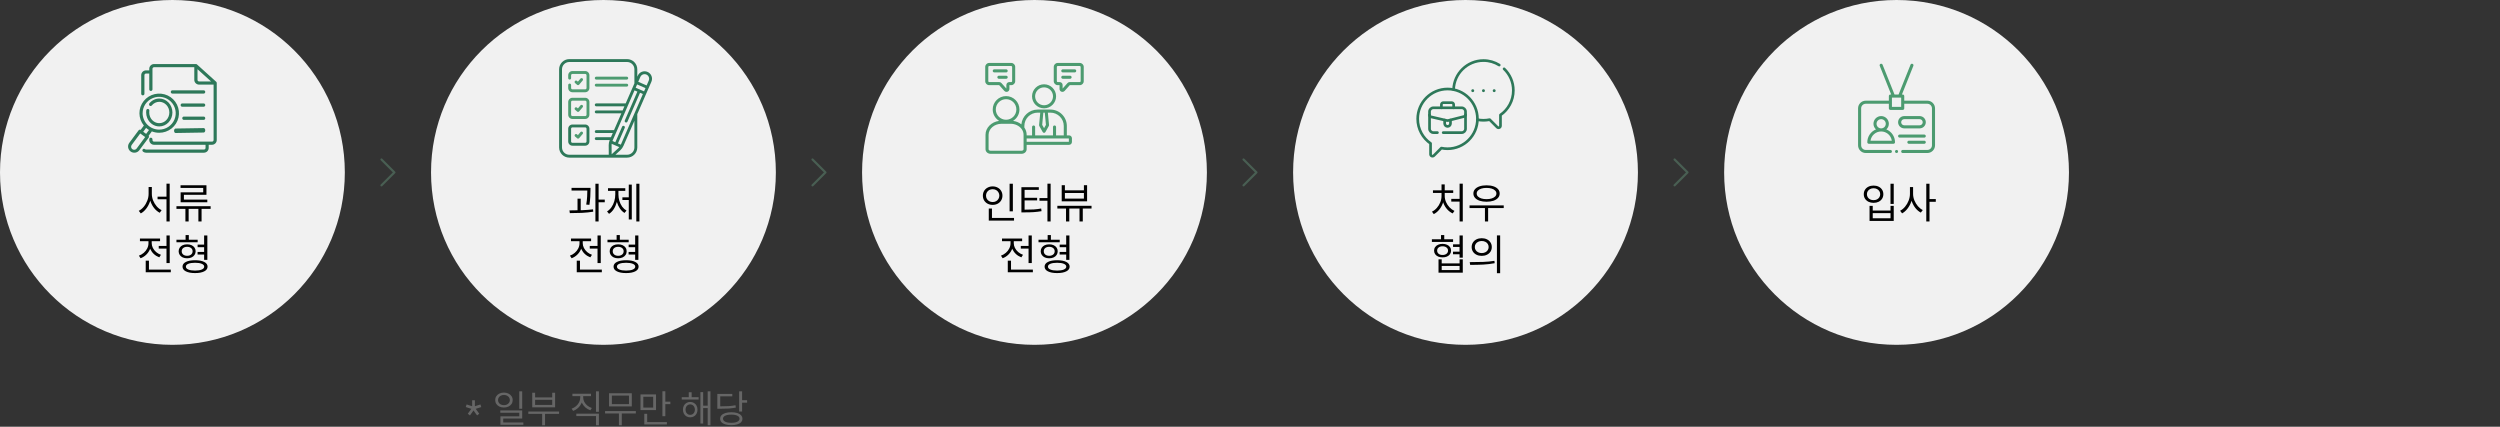 <svg width="1160" height="198" viewBox="0 0 1160 198" fill="none" xmlns="http://www.w3.org/2000/svg">
<rect x="0" y="0" width="1160" height="198" fill="#333333" stroke="none"/>
<circle cx="80" cy="80" r="80" fill="#F1F1F1"/>
<path d="M78.011 91.246V92.466H73.111V91.246H78.011ZM70.171 86.766V89.966C70.171 91.219 69.958 92.452 69.531 93.666C69.104 94.879 68.518 95.959 67.771 96.906C67.038 97.839 66.224 98.546 65.331 99.026L64.391 97.826C65.218 97.412 65.978 96.792 66.671 95.966C67.378 95.126 67.931 94.179 68.331 93.126C68.744 92.072 68.951 91.019 68.951 89.966V86.766H70.171ZM70.451 86.766V89.966C70.451 90.992 70.651 92.012 71.051 93.026C71.464 94.039 72.018 94.946 72.711 95.746C73.404 96.532 74.164 97.119 74.991 97.506L74.111 98.726C73.191 98.259 72.358 97.572 71.611 96.666C70.878 95.759 70.298 94.726 69.871 93.566C69.444 92.392 69.231 91.192 69.231 89.966V86.766H70.451ZM78.731 85.226V102.766H77.251V85.226H78.731ZM97.731 95.686V96.926H81.871V95.686H97.731ZM87.531 96.366V102.746H86.031V96.366H87.531ZM93.531 96.366V102.746H92.051V96.366H93.531ZM95.791 85.966V90.386H85.331V93.446H83.811V89.246H94.291V87.186H83.771V85.966H95.791ZM96.191 92.606V93.846H83.811V92.606H96.191ZM78.111 114.106V115.346H73.651V114.106H78.111ZM78.751 109.266V122.066H77.251V109.266H78.751ZM79.251 125.106V126.346H67.611V125.106H79.251ZM69.111 120.946V125.706H67.611V120.946H69.111ZM70.111 111.406V112.866C70.111 113.906 69.904 114.892 69.491 115.826C69.078 116.746 68.504 117.552 67.771 118.246C67.038 118.939 66.191 119.466 65.231 119.826L64.451 118.626C65.304 118.319 66.064 117.872 66.731 117.286C67.411 116.699 67.938 116.026 68.311 115.266C68.698 114.492 68.891 113.692 68.891 112.866V111.406H70.111ZM70.391 111.406V112.846C70.391 113.592 70.571 114.326 70.931 115.046C71.304 115.766 71.811 116.406 72.451 116.966C73.104 117.512 73.844 117.932 74.671 118.226L73.911 119.406C72.978 119.059 72.151 118.559 71.431 117.906C70.711 117.239 70.151 116.472 69.751 115.606C69.364 114.739 69.171 113.819 69.171 112.846V111.406H70.391ZM74.271 110.686V111.926H64.931V110.686H74.271ZM95.291 113.486V114.706H91.691V113.486H95.291ZM95.271 116.886V118.106H91.671V116.886H95.271ZM91.711 111.226V112.426H81.871V111.226H91.711ZM86.831 113.366C87.605 113.366 88.285 113.499 88.871 113.766C89.471 114.032 89.938 114.412 90.271 114.906C90.605 115.386 90.771 115.946 90.771 116.586C90.771 117.226 90.605 117.792 90.271 118.286C89.938 118.779 89.471 119.166 88.871 119.446C88.285 119.712 87.605 119.846 86.831 119.846C86.058 119.846 85.371 119.712 84.771 119.446C84.185 119.166 83.725 118.779 83.391 118.286C83.058 117.792 82.891 117.226 82.891 116.586C82.891 115.946 83.058 115.386 83.391 114.906C83.725 114.412 84.185 114.032 84.771 113.766C85.371 113.499 86.058 113.366 86.831 113.366ZM86.831 114.526C86.071 114.526 85.458 114.712 84.991 115.086C84.538 115.459 84.311 115.959 84.311 116.586C84.311 117.212 84.538 117.719 84.991 118.106C85.458 118.492 86.071 118.686 86.831 118.686C87.591 118.686 88.205 118.492 88.671 118.106C89.138 117.719 89.371 117.212 89.371 116.586C89.371 115.972 89.138 115.479 88.671 115.106C88.205 114.719 87.591 114.526 86.831 114.526ZM87.611 109.086V112.046H86.111V109.086H87.611ZM96.211 109.246V120.566H94.711V109.246H96.211ZM90.511 120.746C92.325 120.746 93.745 121.012 94.771 121.546C95.798 122.066 96.311 122.792 96.311 123.726C96.311 124.659 95.798 125.386 94.771 125.906C93.745 126.439 92.325 126.706 90.511 126.706C88.698 126.706 87.271 126.439 86.231 125.906C85.205 125.386 84.691 124.659 84.691 123.726C84.691 122.792 85.205 122.066 86.231 121.546C87.271 121.012 88.698 120.746 90.511 120.746ZM90.511 121.926C89.178 121.926 88.131 122.086 87.371 122.406C86.625 122.712 86.251 123.152 86.251 123.726C86.251 124.299 86.631 124.746 87.391 125.066C88.151 125.386 89.191 125.546 90.511 125.546C91.831 125.546 92.865 125.386 93.611 125.066C94.371 124.746 94.751 124.299 94.751 123.726C94.751 123.152 94.371 122.712 93.611 122.406C92.865 122.086 91.831 121.926 90.511 121.926Z" fill="black"/>
<path d="M100.362 37.987L91.406 29.905C91.267 29.781 91.086 29.713 90.898 29.714H71.494C70.9 29.714 70.331 29.947 69.911 30.36C69.491 30.773 69.255 31.334 69.255 31.918V32.653H67.763C67.169 32.653 66.6 32.885 66.18 33.299C65.76 33.712 65.524 34.273 65.524 34.857V43.519C65.524 43.714 65.602 43.901 65.742 44.038C65.882 44.176 66.072 44.254 66.27 44.254C66.468 44.254 66.658 44.176 66.798 44.038C66.938 43.901 67.016 43.714 67.016 43.519V34.857C67.016 34.662 67.095 34.475 67.235 34.338C67.375 34.2 67.565 34.122 67.763 34.122H69.255V41.469C69.255 41.664 69.334 41.851 69.474 41.989C69.614 42.126 69.804 42.204 70.002 42.204C70.2 42.204 70.389 42.126 70.529 41.989C70.669 41.851 70.748 41.664 70.748 41.469V31.918C70.748 31.724 70.827 31.537 70.967 31.399C71.106 31.261 71.296 31.184 71.494 31.184H90.152V37.061C90.152 37.646 90.388 38.206 90.808 38.62C91.228 39.033 91.797 39.265 92.391 39.265H99.108V64.978C99.108 65.173 99.029 65.36 98.889 65.498C98.749 65.636 98.559 65.713 98.362 65.713H71.494C71.296 65.713 71.106 65.636 70.967 65.498C70.827 65.36 70.748 65.173 70.748 64.978C70.8 64.435 70.629 63.906 70.002 63.884C69.375 63.862 69.196 64.442 69.255 64.978C69.255 65.563 69.491 66.124 69.911 66.537C70.331 66.95 70.9 67.183 71.494 67.183H95.376V68.652C95.376 68.847 95.298 69.034 95.158 69.171C95.018 69.309 94.828 69.386 94.63 69.386H67.763C67.591 69.385 67.425 69.325 67.293 69.218C67.218 69.155 67.132 69.107 67.039 69.077C66.945 69.047 66.847 69.036 66.749 69.043C66.652 69.051 66.556 69.077 66.469 69.121C66.382 69.165 66.304 69.225 66.24 69.298C65.561 70.202 66.987 70.892 67.733 70.856H94.6C95.194 70.856 95.763 70.624 96.183 70.21C96.603 69.797 96.839 69.236 96.839 68.652V67.183H98.332C98.925 67.183 99.495 66.95 99.915 66.537C100.335 66.124 100.571 65.563 100.571 64.978V38.53C100.575 38.431 100.559 38.331 100.523 38.237C100.487 38.144 100.432 38.059 100.362 37.987ZM92.391 37.796C92.193 37.796 92.003 37.718 91.863 37.581C91.723 37.443 91.645 37.256 91.645 37.061V32.117L97.936 37.796H92.391Z" fill="#2D7859"/>
<path d="M94.497 41.905H79.979C79.782 41.905 79.594 41.985 79.455 42.128C79.316 42.271 79.238 42.465 79.238 42.667C79.238 42.869 79.316 43.063 79.455 43.205C79.594 43.348 79.782 43.429 79.979 43.429H94.497C94.694 43.429 94.882 43.348 95.021 43.205C95.16 43.063 95.238 42.869 95.238 42.667C95.238 42.465 95.16 42.271 95.021 42.128C94.882 41.985 94.694 41.905 94.497 41.905Z" fill="#2D7859"/>
<path d="M94.499 49.524C94.695 49.524 94.883 49.444 95.022 49.301C95.16 49.158 95.238 48.964 95.238 48.762C95.238 48.56 95.16 48.366 95.022 48.223C94.883 48.08 94.695 48 94.499 48H84.548C84.352 48 84.164 48.08 84.026 48.223C83.887 48.366 83.809 48.56 83.809 48.762C83.809 48.964 83.887 49.158 84.026 49.301C84.164 49.444 84.352 49.524 84.548 49.524H94.499Z" fill="#2D7859"/>
<path d="M94.534 54.095H85.275C85.088 54.095 84.909 54.175 84.778 54.318C84.645 54.461 84.571 54.655 84.571 54.857C84.571 55.059 84.645 55.253 84.778 55.396C84.909 55.539 85.088 55.619 85.275 55.619H94.534C94.721 55.619 94.9 55.539 95.032 55.396C95.164 55.253 95.238 55.059 95.238 54.857C95.238 54.655 95.164 54.461 95.032 54.318C94.9 54.175 94.721 54.095 94.534 54.095Z" fill="#2D7859"/>
<path d="M80.762 60.68C80.762 60.954 80.838 61.217 80.975 61.411C81.111 61.605 81.296 61.714 81.489 61.714L94.511 61.497C94.704 61.497 94.889 61.388 95.025 61.194C95.162 61 95.238 60.737 95.238 60.463C95.238 60.188 95.162 59.925 95.025 59.731C94.889 59.538 94.704 59.429 94.511 59.429L81.489 59.635C81.392 59.635 81.297 59.663 81.209 59.715C81.12 59.768 81.04 59.845 80.972 59.942C80.905 60.039 80.851 60.154 80.815 60.281C80.779 60.408 80.761 60.543 80.762 60.68Z" fill="#2D7859"/>
<path d="M68.975 62.999L70.454 60.962C71.536 61.393 72.692 61.612 73.858 61.606C75.94 61.61 77.961 60.912 79.59 59.626C81.219 58.341 82.357 56.545 82.819 54.533C83.281 52.522 83.038 50.415 82.131 48.558C81.224 46.701 79.706 45.205 77.827 44.316C75.948 43.427 73.82 43.198 71.792 43.666C69.764 44.133 67.957 45.271 66.668 46.891C65.379 48.511 64.685 50.518 64.699 52.58C64.714 54.643 65.436 56.64 66.748 58.242L65.268 60.251C65.111 60.167 64.928 60.142 64.754 60.181C64.58 60.22 64.426 60.321 64.321 60.463L59.919 66.386C59.503 67.001 59.343 67.751 59.472 68.48C59.601 69.209 60.009 69.86 60.611 70.299C61.212 70.737 61.962 70.929 62.703 70.833C63.443 70.738 64.118 70.363 64.587 69.787L68.982 63.864C69.073 63.738 69.122 63.586 69.121 63.431C69.119 63.275 69.068 63.124 68.975 62.999ZM66.178 52.54C66.176 51.035 66.626 49.563 67.469 48.311C68.311 47.058 69.51 46.082 70.914 45.505C72.317 44.928 73.861 44.776 75.351 45.069C76.841 45.362 78.211 46.086 79.285 47.15C80.36 48.214 81.092 49.569 81.389 51.045C81.686 52.521 81.534 54.051 80.953 55.442C80.372 56.833 79.388 58.022 78.125 58.858C76.862 59.694 75.377 60.141 73.858 60.141C71.823 60.137 69.873 59.335 68.434 57.91C66.995 56.486 66.184 54.555 66.178 52.54ZM63.396 68.936C63.284 69.085 63.144 69.21 62.983 69.306C62.823 69.401 62.645 69.463 62.46 69.49C62.274 69.517 62.086 69.508 61.904 69.462C61.723 69.417 61.552 69.337 61.402 69.226C61.252 69.115 61.125 68.976 61.029 68.817C60.934 68.658 60.87 68.482 60.843 68.298C60.816 68.115 60.825 67.928 60.871 67.748C60.917 67.568 60.998 67.399 61.11 67.251L65.068 61.929L66.984 63.314L67.354 63.586L63.396 68.936ZM66.452 61.137L67.783 59.342C68.204 59.709 68.657 60.037 69.137 60.324L67.806 62.12L66.452 61.137Z" fill="#2D7859"/>
<path d="M73.916 58.667C75.529 58.667 77.077 57.984 78.218 56.77C79.359 55.555 80 53.908 80 52.191C80 50.473 79.359 48.826 78.218 47.611C77.077 46.397 75.529 45.714 73.916 45.714C73.044 45.715 72.182 45.915 71.389 46.302C70.596 46.688 69.891 47.252 69.321 47.954C69.203 48.108 69.147 48.304 69.162 48.501C69.178 48.699 69.266 48.881 69.407 49.011C69.547 49.141 69.73 49.207 69.915 49.196C70.101 49.185 70.275 49.098 70.402 48.952C70.838 48.415 71.377 47.984 71.984 47.688C72.59 47.393 73.249 47.239 73.916 47.238C75.151 47.242 76.334 47.766 77.207 48.695C78.08 49.625 78.572 50.884 78.576 52.198C78.57 53.509 78.078 54.764 77.206 55.691C76.335 56.617 75.155 57.139 73.923 57.143C73.013 57.15 72.12 56.873 71.356 56.344C70.593 55.816 69.992 55.06 69.629 54.172C69.37 53.545 69.239 52.867 69.242 52.183C69.236 51.928 69.253 51.673 69.292 51.421C69.306 51.322 69.302 51.221 69.28 51.124C69.257 51.026 69.217 50.935 69.161 50.854C69.105 50.773 69.035 50.705 68.954 50.653C68.873 50.602 68.784 50.567 68.691 50.552C68.598 50.537 68.503 50.542 68.412 50.566C68.32 50.59 68.234 50.633 68.158 50.692C68.082 50.752 68.018 50.827 67.97 50.912C67.921 50.998 67.889 51.093 67.875 51.192C67.826 51.515 67.804 51.841 67.811 52.168C67.808 53.059 67.981 53.942 68.319 54.758C68.79 55.921 69.572 56.911 70.567 57.605C71.562 58.3 72.726 58.669 73.916 58.667Z" fill="#2D7859"/>
<path d="M177 86L183 80L177 74" stroke="#495F53" stroke-linecap="round" stroke-linejoin="round"/>
<circle cx="280" cy="80" r="80" fill="#F1F1F1"/>
<path d="M273.131 87.166V88.406H265.191V87.166H273.131ZM269.451 92.186V98.106H267.971V92.186H269.451ZM273.991 87.166V88.066C273.991 89.146 273.958 90.226 273.891 91.306C273.838 92.372 273.704 93.619 273.491 95.046L272.011 94.926C272.238 93.526 272.378 92.299 272.431 91.246C272.498 90.192 272.531 89.132 272.531 88.066V87.166H273.991ZM277.751 85.246V102.746H276.271V85.246H277.751ZM280.611 92.606V93.866H277.371V92.606H280.611ZM264.211 97.626C266.438 97.612 268.431 97.579 270.191 97.526C271.951 97.459 273.611 97.326 275.171 97.126L275.251 98.226C273.624 98.492 271.898 98.672 270.071 98.766C268.258 98.846 266.371 98.886 264.411 98.886L264.211 97.626ZM296.691 85.246V102.746H295.251V85.246H296.691ZM292.211 91.566V92.806H288.791V91.566H292.211ZM293.151 85.666V101.826H291.751V85.666H293.151ZM286.651 87.946V90.226C286.651 91.492 286.485 92.719 286.151 93.906C285.831 95.079 285.365 96.132 284.751 97.066C284.138 97.986 283.418 98.706 282.591 99.226L281.671 98.106C282.458 97.626 283.138 96.979 283.711 96.166C284.285 95.339 284.725 94.412 285.031 93.386C285.338 92.359 285.491 91.306 285.491 90.226V87.946H286.651ZM286.951 87.946V90.226C286.951 91.252 287.098 92.252 287.391 93.226C287.685 94.199 288.111 95.079 288.671 95.866C289.245 96.639 289.918 97.252 290.691 97.706L289.771 98.806C288.945 98.299 288.231 97.606 287.631 96.726C287.031 95.846 286.571 94.846 286.251 93.726C285.945 92.606 285.791 91.439 285.791 90.226V87.946H286.951ZM290.131 87.326V88.566H282.111V87.326H290.131ZM278.111 114.106V115.346H273.651V114.106H278.111ZM278.751 109.266V122.066H277.251V109.266H278.751ZM279.251 125.106V126.346H267.611V125.106H279.251ZM269.111 120.946V125.706H267.611V120.946H269.111ZM270.111 111.406V112.866C270.111 113.906 269.904 114.892 269.491 115.826C269.078 116.746 268.504 117.552 267.771 118.246C267.038 118.939 266.191 119.466 265.231 119.826L264.451 118.626C265.304 118.319 266.064 117.872 266.731 117.286C267.411 116.699 267.938 116.026 268.311 115.266C268.698 114.492 268.891 113.692 268.891 112.866V111.406H270.111ZM270.391 111.406V112.846C270.391 113.592 270.571 114.326 270.931 115.046C271.304 115.766 271.811 116.406 272.451 116.966C273.104 117.512 273.844 117.932 274.671 118.226L273.911 119.406C272.978 119.059 272.151 118.559 271.431 117.906C270.711 117.239 270.151 116.472 269.751 115.606C269.364 114.739 269.171 113.819 269.171 112.846V111.406H270.391ZM274.271 110.686V111.926H264.931V110.686H274.271ZM295.291 113.486V114.706H291.691V113.486H295.291ZM295.271 116.886V118.106H291.671V116.886H295.271ZM291.711 111.226V112.426H281.871V111.226H291.711ZM286.831 113.366C287.605 113.366 288.285 113.499 288.871 113.766C289.471 114.032 289.938 114.412 290.271 114.906C290.605 115.386 290.771 115.946 290.771 116.586C290.771 117.226 290.605 117.792 290.271 118.286C289.938 118.779 289.471 119.166 288.871 119.446C288.285 119.712 287.605 119.846 286.831 119.846C286.058 119.846 285.371 119.712 284.771 119.446C284.185 119.166 283.725 118.779 283.391 118.286C283.058 117.792 282.891 117.226 282.891 116.586C282.891 115.946 283.058 115.386 283.391 114.906C283.725 114.412 284.185 114.032 284.771 113.766C285.371 113.499 286.058 113.366 286.831 113.366ZM286.831 114.526C286.071 114.526 285.458 114.712 284.991 115.086C284.538 115.459 284.311 115.959 284.311 116.586C284.311 117.212 284.538 117.719 284.991 118.106C285.458 118.492 286.071 118.686 286.831 118.686C287.591 118.686 288.205 118.492 288.671 118.106C289.138 117.719 289.371 117.212 289.371 116.586C289.371 115.972 289.138 115.479 288.671 115.106C288.205 114.719 287.591 114.526 286.831 114.526ZM287.611 109.086V112.046H286.111V109.086H287.611ZM296.211 109.246V120.566H294.711V109.246H296.211ZM290.511 120.746C292.325 120.746 293.745 121.012 294.771 121.546C295.798 122.066 296.311 122.792 296.311 123.726C296.311 124.659 295.798 125.386 294.771 125.906C293.745 126.439 292.325 126.706 290.511 126.706C288.698 126.706 287.271 126.439 286.231 125.906C285.205 125.386 284.691 124.659 284.691 123.726C284.691 122.792 285.205 122.066 286.231 121.546C287.271 121.012 288.698 120.746 290.511 120.746ZM290.511 121.926C289.178 121.926 288.131 122.086 287.371 122.406C286.625 122.712 286.251 123.152 286.251 123.726C286.251 124.299 286.631 124.746 287.391 125.066C288.151 125.386 289.191 125.546 290.511 125.546C291.831 125.546 292.865 125.386 293.611 125.066C294.371 124.746 294.751 124.299 294.751 123.726C294.751 123.152 294.371 122.712 293.611 122.406C292.865 122.086 291.831 121.926 290.511 121.926Z" fill="black"/>
<g clip-path="url(#clip0_115_81097)">
<path d="M267.779 39.354C268.062 39.6 268.491 39.566 268.731 39.281L270.361 37.349C270.6 37.066 270.564 36.644 270.281 36.405C269.999 36.167 269.576 36.203 269.338 36.485L268.146 37.897L267.729 37.533C267.45 37.29 267.027 37.319 266.784 37.598C266.541 37.877 266.57 38.3 266.849 38.543L267.779 39.354Z" fill="#4C9B70"/>
<path d="M270.281 48.808C269.999 48.569 269.576 48.605 269.338 48.888L268.146 50.3L267.729 49.936C267.45 49.693 267.027 49.722 266.784 50.001C266.541 50.28 266.57 50.703 266.849 50.946L267.779 51.757C268.062 52.003 268.491 51.969 268.731 51.684L270.361 49.752C270.6 49.469 270.564 49.046 270.281 48.808Z" fill="#4C9B70"/>
<path d="M270.281 61.211C269.999 60.972 269.576 61.008 269.338 61.291L268.146 62.703L267.729 62.339C267.45 62.096 267.027 62.125 266.784 62.404C266.541 62.683 266.57 63.106 266.849 63.349L267.779 64.159C268.062 64.406 268.491 64.371 268.731 64.087L270.361 62.154C270.6 61.872 270.564 61.449 270.281 61.211Z" fill="#4C9B70"/>
<path d="M276.656 36.922H290.811C291.181 36.922 291.481 36.622 291.481 36.252C291.481 35.882 291.181 35.583 290.811 35.583H276.656C276.287 35.583 275.987 35.882 275.987 36.252C275.987 36.622 276.287 36.922 276.656 36.922Z" fill="#4C9B70"/>
<path d="M276.656 40.183H290.811C291.181 40.183 291.481 39.884 291.481 39.514C291.481 39.144 291.181 38.844 290.811 38.844H276.656C276.287 38.844 275.987 39.144 275.987 39.514C275.987 39.884 276.287 40.183 276.656 40.183Z" fill="#4C9B70"/>
<path d="M271.519 32.964H265.619C264.533 32.964 263.65 33.847 263.65 34.933V36.252C263.65 36.622 263.95 36.922 264.32 36.922C264.69 36.922 264.989 36.622 264.989 36.252V34.933C264.989 34.586 265.272 34.303 265.619 34.303H271.519C271.866 34.303 272.149 34.586 272.149 34.933V40.833C272.149 41.18 271.866 41.463 271.519 41.463H265.619C265.272 41.463 264.989 41.18 264.989 40.833V39.448C264.989 39.078 264.69 38.779 264.32 38.779C263.95 38.779 263.65 39.078 263.65 39.448V40.833C263.65 41.919 264.533 42.802 265.619 42.802H271.519C272.605 42.802 273.488 41.919 273.488 40.833V34.933C273.488 33.847 272.605 32.964 271.519 32.964Z" fill="#4C9B70"/>
<path d="M271.519 45.367H265.619C264.533 45.367 263.65 46.25 263.65 47.336V53.236C263.65 54.321 264.533 55.205 265.619 55.205H271.519C272.605 55.205 273.488 54.321 273.488 53.236V47.336C273.488 46.25 272.605 45.367 271.519 45.367ZM272.149 53.236C272.149 53.583 271.866 53.865 271.519 53.865H265.619C265.272 53.865 264.989 53.583 264.989 53.236V47.336C264.989 46.989 265.272 46.706 265.619 46.706H271.519C271.866 46.706 272.149 46.989 272.149 47.336L272.149 53.236Z" fill="#4C9B70"/>
<path d="M271.519 57.77H265.619C264.533 57.77 263.65 58.653 263.65 59.739V65.639C263.65 66.724 264.533 67.608 265.619 67.608H271.519C272.605 67.608 273.488 66.724 273.488 65.639V59.739C273.488 58.653 272.605 57.77 271.519 57.77ZM272.149 65.639C272.149 65.986 271.866 66.268 271.519 66.268H265.619C265.272 66.268 264.989 65.986 264.989 65.639V59.739C264.989 59.391 265.272 59.109 265.619 59.109H271.519C271.866 59.109 272.149 59.391 272.149 59.739L272.149 65.639Z" fill="#2D7859"/>
<path d="M300.46 33.362C298.71 32.6 296.665 33.403 295.903 35.154L295.702 35.613V32.16C295.702 29.551 293.58 27.429 290.971 27.429H264.16C261.551 27.429 259.428 29.551 259.428 32.16V68.411C259.428 71.02 261.551 73.143 264.16 73.143H290.971C293.58 73.143 295.702 71.02 295.702 68.411V52.95C296.046 52.163 301.871 38.793 302.251 37.92C303.016 36.165 302.215 34.127 300.46 33.362ZM283.487 63.65H276.656C276.286 63.65 275.987 63.949 275.987 64.319C275.987 64.689 276.286 64.989 276.656 64.989H282.906C282.59 65.749 282.431 66.552 282.436 67.378V67.379L282.466 71.804H264.16C262.289 71.804 260.768 70.282 260.768 68.411V32.16C260.768 30.29 262.289 28.768 264.16 28.768H290.971C292.841 28.768 294.363 30.29 294.363 32.16V38.687C293.517 40.629 291.139 46.086 290.312 47.985H276.656C276.287 47.985 275.987 48.285 275.987 48.655C275.987 49.025 276.287 49.325 276.656 49.325H289.728L288.891 51.247H276.656C276.287 51.247 275.987 51.547 275.987 51.916C275.987 52.286 276.287 52.586 276.656 52.586H288.307L284.908 60.388H276.656C276.287 60.388 275.987 60.688 275.987 61.058C275.987 61.428 276.287 61.727 276.656 61.727H284.324L283.487 63.65ZM283.775 67.37C283.774 67.156 283.788 66.945 283.814 66.736C284.4 66.991 283.583 66.635 287.352 68.277C287.217 68.439 287.072 68.593 286.915 68.737L283.804 71.591L283.775 67.37ZM294.363 68.411C294.363 70.282 292.841 71.804 290.971 71.804H285.553L287.82 69.724C288.454 69.142 288.95 68.447 289.294 67.658L294.363 56.024V68.411ZM288.066 67.123C288.066 67.124 288.065 67.125 288.065 67.127L286.732 66.546L289.884 59.312C290.032 58.973 289.877 58.578 289.538 58.43C289.199 58.283 288.804 58.438 288.656 58.777L285.504 66.011L284.172 65.431C284.172 65.429 284.173 65.428 284.173 65.427L294.411 41.931L295.743 42.512L289.907 55.907C289.759 56.246 289.914 56.641 290.253 56.789C290.594 56.937 290.988 56.779 291.135 56.442L296.971 43.047L298.304 43.627C298.141 44.001 288.221 66.768 288.066 67.123ZM298.839 42.399L294.946 40.703L295.61 39.178L299.503 40.874L298.839 42.399ZM301.024 37.385L300.038 39.646L296.145 37.95L297.131 35.688C297.598 34.615 298.852 34.122 299.925 34.59C301.001 35.059 301.493 36.309 301.024 37.385Z" fill="#2D7859"/>
</g>
<path d="M377 86L383 80L377 74" stroke="#495F53" stroke-linecap="round" stroke-linejoin="round"/>
<circle cx="480" cy="80" r="80" fill="#F1F1F1"/>
<path d="M469.971 85.266V98.046H468.451V85.266H469.971ZM470.511 101.106V102.346H458.791V101.106H470.511ZM460.271 96.746V101.506H458.791V96.746H460.271ZM460.591 86.486C461.444 86.486 462.217 86.672 462.911 87.046C463.604 87.406 464.144 87.912 464.531 88.566C464.931 89.219 465.131 89.959 465.131 90.786C465.131 91.612 464.931 92.352 464.531 93.006C464.144 93.646 463.604 94.152 462.911 94.526C462.217 94.886 461.444 95.066 460.591 95.066C459.737 95.066 458.964 94.886 458.271 94.526C457.577 94.152 457.031 93.639 456.631 92.986C456.244 92.332 456.051 91.599 456.051 90.786C456.051 89.959 456.244 89.219 456.631 88.566C457.031 87.912 457.577 87.406 458.271 87.046C458.964 86.672 459.737 86.486 460.591 86.486ZM460.591 87.786C460.017 87.786 459.491 87.912 459.011 88.166C458.544 88.419 458.177 88.779 457.911 89.246C457.644 89.699 457.511 90.206 457.511 90.766C457.511 91.339 457.644 91.852 457.911 92.306C458.191 92.759 458.564 93.112 459.031 93.366C459.497 93.619 460.017 93.746 460.591 93.746C461.177 93.746 461.704 93.619 462.171 93.366C462.637 93.112 463.004 92.759 463.271 92.306C463.551 91.852 463.691 91.339 463.691 90.766C463.691 90.206 463.551 89.699 463.271 89.246C463.004 88.779 462.637 88.419 462.171 88.166C461.704 87.912 461.177 87.786 460.591 87.786ZM487.491 85.226V102.766H486.011V85.226H487.491ZM486.251 91.906V93.126H482.311V91.906H486.251ZM475.251 97.286C477.051 97.286 478.518 97.252 479.651 97.186C480.798 97.106 481.951 96.959 483.111 96.746L483.271 97.986C482.045 98.199 480.838 98.346 479.651 98.426C478.465 98.506 476.998 98.546 475.251 98.546H473.931V97.286H475.251ZM482.011 86.866V88.106H475.411V97.706H473.931V86.866H482.011ZM481.231 91.766V92.986H475.031V91.766H481.231ZM496.152 95.726V102.746H494.632V95.726H496.152ZM502.412 95.726V102.746H500.892V95.726H502.412ZM506.472 95.506V96.746H490.612V95.506H506.472ZM494.112 85.946V88.326H502.932V85.946H504.412V93.406H492.632V85.946H494.112ZM494.112 92.166H502.932V89.566H494.112V92.166ZM478.111 114.106V115.346H473.651V114.106H478.111ZM478.751 109.266V122.066H477.251V109.266H478.751ZM479.251 125.106V126.346H467.611V125.106H479.251ZM469.111 120.946V125.706H467.611V120.946H469.111ZM470.111 111.406V112.866C470.111 113.906 469.904 114.892 469.491 115.826C469.078 116.746 468.504 117.552 467.771 118.246C467.038 118.939 466.191 119.466 465.231 119.826L464.451 118.626C465.304 118.319 466.064 117.872 466.731 117.286C467.411 116.699 467.938 116.026 468.311 115.266C468.698 114.492 468.891 113.692 468.891 112.866V111.406H470.111ZM470.391 111.406V112.846C470.391 113.592 470.571 114.326 470.931 115.046C471.304 115.766 471.811 116.406 472.451 116.966C473.104 117.512 473.844 117.932 474.671 118.226L473.911 119.406C472.978 119.059 472.151 118.559 471.431 117.906C470.711 117.239 470.151 116.472 469.751 115.606C469.364 114.739 469.171 113.819 469.171 112.846V111.406H470.391ZM474.271 110.686V111.926H464.931V110.686H474.271ZM495.291 113.486V114.706H491.691V113.486H495.291ZM495.271 116.886V118.106H491.671V116.886H495.271ZM491.711 111.226V112.426H481.871V111.226H491.711ZM486.831 113.366C487.605 113.366 488.285 113.499 488.871 113.766C489.471 114.032 489.938 114.412 490.271 114.906C490.605 115.386 490.771 115.946 490.771 116.586C490.771 117.226 490.605 117.792 490.271 118.286C489.938 118.779 489.471 119.166 488.871 119.446C488.285 119.712 487.605 119.846 486.831 119.846C486.058 119.846 485.371 119.712 484.771 119.446C484.185 119.166 483.725 118.779 483.391 118.286C483.058 117.792 482.891 117.226 482.891 116.586C482.891 115.946 483.058 115.386 483.391 114.906C483.725 114.412 484.185 114.032 484.771 113.766C485.371 113.499 486.058 113.366 486.831 113.366ZM486.831 114.526C486.071 114.526 485.458 114.712 484.991 115.086C484.538 115.459 484.311 115.959 484.311 116.586C484.311 117.212 484.538 117.719 484.991 118.106C485.458 118.492 486.071 118.686 486.831 118.686C487.591 118.686 488.205 118.492 488.671 118.106C489.138 117.719 489.371 117.212 489.371 116.586C489.371 115.972 489.138 115.479 488.671 115.106C488.205 114.719 487.591 114.526 486.831 114.526ZM487.611 109.086V112.046H486.111V109.086H487.611ZM496.211 109.246V120.566H494.711V109.246H496.211ZM490.511 120.746C492.325 120.746 493.745 121.012 494.771 121.546C495.798 122.066 496.311 122.792 496.311 123.726C496.311 124.659 495.798 125.386 494.771 125.906C493.745 126.439 492.325 126.706 490.511 126.706C488.698 126.706 487.271 126.439 486.231 125.906C485.205 125.386 484.691 124.659 484.691 123.726C484.691 122.792 485.205 122.066 486.231 121.546C487.271 121.012 488.698 120.746 490.511 120.746ZM490.511 121.926C489.178 121.926 488.131 122.086 487.371 122.406C486.625 122.712 486.251 123.152 486.251 123.726C486.251 124.299 486.631 124.746 487.391 125.066C488.151 125.386 489.191 125.546 490.511 125.546C491.831 125.546 492.865 125.386 493.611 125.066C494.371 124.746 494.751 124.299 494.751 123.726C494.751 123.152 494.371 122.712 493.611 122.406C492.865 122.086 491.831 121.926 490.511 121.926Z" fill="black"/>
<g clip-path="url(#clip1_115_81097)">
<path d="M484.445 50.27C487.523 50.27 490.028 47.766 490.028 44.688C490.028 41.611 487.523 39.107 484.445 39.107C481.368 39.107 478.864 41.611 478.864 44.688C478.863 47.766 481.367 50.27 484.445 50.27ZM484.445 40.534C486.737 40.534 488.6 42.397 488.6 44.688C488.6 46.979 486.736 48.843 484.445 48.843C482.154 48.843 480.291 46.978 480.291 44.688C480.291 42.397 482.154 40.534 484.445 40.534ZM496.036 62.813H495.013V58.447C495.013 54.253 491.599 50.839 487.403 50.839H485.44C485.438 50.839 485.437 50.839 485.436 50.839H483.452C483.451 50.839 483.45 50.839 483.449 50.839H481.486C477.542 50.839 474.29 53.853 473.912 57.698C472.856 56.857 471.526 56.279 470.055 56.08C471.835 54.988 473.025 53.025 473.025 50.788C473.025 47.37 470.242 44.587 466.821 44.587C463.403 44.587 460.621 47.369 460.621 50.788C460.621 53.025 461.81 54.988 463.589 56.08C460.02 56.562 457.277 59.28 457.277 62.553V69.234C457.277 70.409 458.33 71.365 459.626 71.365H474.02C475.313 71.365 476.366 70.409 476.366 69.234V67.212H496.036C496.775 67.212 497.377 66.61 497.377 65.871V64.154C497.378 63.415 496.776 62.813 496.036 62.813ZM485.31 57.94L484.444 59.475L483.578 57.94L484.106 52.268H484.779L485.31 57.94ZM481.486 52.267H482.674L482.137 58.029C482.123 58.174 482.154 58.32 482.226 58.446L483.823 61.279C483.95 61.503 484.187 61.642 484.445 61.642C484.702 61.642 484.94 61.504 485.066 61.279L486.663 58.446C486.735 58.32 486.766 58.174 486.753 58.029L486.215 52.267H487.404C490.813 52.267 493.587 55.039 493.587 58.447V62.813H490.015V58.923C490.015 58.529 489.696 58.21 489.302 58.21C488.908 58.21 488.588 58.529 488.588 58.923V62.813H480.304V58.923C480.304 58.529 479.984 58.21 479.59 58.21C479.196 58.21 478.877 58.529 478.877 58.923V62.813H476.366V62.553C476.366 61.321 475.978 60.169 475.303 59.184V58.447C475.303 55.04 478.076 52.267 481.486 52.267ZM462.048 50.789C462.048 48.157 464.189 46.016 466.821 46.016C469.454 46.016 471.597 48.157 471.597 50.789C471.597 53.422 469.454 55.565 466.821 55.565C464.189 55.565 462.048 53.423 462.048 50.789ZM474.938 69.235C474.938 69.616 474.518 69.938 474.02 69.938H459.626C459.127 69.938 458.704 69.616 458.704 69.235V62.553C458.704 59.73 461.404 57.434 464.721 57.434H468.924C471.037 57.434 472.898 58.368 473.971 59.776C474 59.824 474.033 59.87 474.071 59.91C474.621 60.682 474.937 61.587 474.937 62.554V69.235H474.938ZM495.95 65.785H476.365V64.241H495.95V65.785ZM501.022 29.205H490.777C489.765 29.205 488.942 30.029 488.942 31.04V37.681C488.942 38.693 489.765 39.516 490.777 39.516H491.625V41.285C491.625 41.853 491.969 42.35 492.497 42.549C492.656 42.609 492.82 42.638 492.981 42.638C493.357 42.638 493.723 42.48 493.989 42.185L496.371 39.515H501.022C502.034 39.515 502.857 38.692 502.857 37.68V31.04C502.857 30.029 502.034 29.205 501.022 29.205ZM501.429 37.681C501.429 37.902 501.243 38.088 501.022 38.088H496.337C495.946 38.088 495.587 38.249 495.327 38.542L493.053 41.092V39.443C493.053 38.696 492.444 38.088 491.696 38.088H490.777C490.552 38.088 490.37 37.905 490.37 37.681V31.04C490.37 30.815 490.553 30.633 490.777 30.633H501.022C501.243 30.633 501.429 30.82 501.429 31.04V37.681ZM499.374 32.88C499.374 33.275 499.054 33.594 498.661 33.594H493.138C492.744 33.594 492.425 33.274 492.425 32.88C492.425 32.487 492.745 32.167 493.138 32.167H498.661C499.054 32.167 499.374 32.487 499.374 32.88ZM497.233 35.842C497.233 36.237 496.913 36.555 496.52 36.555H493.138C492.744 36.555 492.425 36.236 492.425 35.842C492.425 35.448 492.745 35.129 493.138 35.129H496.52C496.913 35.128 497.233 35.447 497.233 35.842ZM458.978 39.517H463.629L466.009 42.185C466.272 42.481 466.637 42.64 467.015 42.64C467.178 42.64 467.342 42.611 467.502 42.55C468.032 42.348 468.374 41.852 468.374 41.286V39.517H469.222C470.233 39.517 471.054 38.694 471.054 37.682V31.04C471.054 30.029 470.232 29.205 469.222 29.205H458.978C457.966 29.205 457.143 30.029 457.143 31.04V37.681C457.143 38.694 457.966 39.517 458.978 39.517ZM458.571 31.04C458.571 30.815 458.754 30.633 458.978 30.633H469.223C469.446 30.633 469.629 30.816 469.629 31.04V37.681C469.629 37.906 469.447 38.088 469.223 38.088H468.302C467.555 38.088 466.947 38.696 466.947 39.443V41.092L464.673 38.542C464.412 38.25 464.054 38.088 463.662 38.088H458.978C458.753 38.088 458.571 37.905 458.571 37.681V31.04ZM460.623 32.88C460.623 32.486 460.943 32.167 461.337 32.167H466.862C467.255 32.167 467.575 32.487 467.575 32.88C467.575 33.274 467.255 33.594 466.862 33.594H461.337C460.943 33.594 460.623 33.275 460.623 32.88ZM467.576 35.842C467.576 36.237 467.256 36.555 466.862 36.555H463.48C463.087 36.555 462.767 36.236 462.767 35.842C462.767 35.448 463.087 35.129 463.48 35.129H466.862C467.256 35.128 467.576 35.447 467.576 35.842Z" fill="#4C9B70"/>
</g>
<path d="M577 86L583 80L577 74" stroke="#495F53" stroke-linecap="round" stroke-linejoin="round"/>
<circle cx="680" cy="80" r="80" fill="#F1F1F1"/>
<path d="M678.731 85.226V102.766H677.251V85.226H678.731ZM677.691 92.286V93.546H673.391V92.286H677.691ZM670.071 89.366V90.926C670.071 92.126 669.858 93.286 669.431 94.406C669.018 95.526 668.444 96.519 667.711 97.386C666.991 98.239 666.178 98.892 665.271 99.346L664.431 98.206C665.271 97.806 666.024 97.226 666.691 96.466C667.371 95.706 667.904 94.846 668.291 93.886C668.678 92.912 668.871 91.926 668.871 90.926V89.366H670.071ZM670.351 89.366V90.926C670.351 91.872 670.551 92.812 670.951 93.746C671.351 94.666 671.891 95.486 672.571 96.206C673.264 96.926 674.031 97.479 674.871 97.866L674.031 99.026C673.111 98.599 672.278 97.979 671.531 97.166C670.784 96.339 670.198 95.386 669.771 94.306C669.358 93.226 669.151 92.099 669.151 90.926V89.366H670.351ZM674.291 88.306V89.506H664.891V88.306H674.291ZM670.351 85.546V88.986H668.871V85.546H670.351ZM697.731 95.306V96.546H681.871V95.306H697.731ZM690.491 96.066V102.746H689.011V96.066H690.491ZM689.751 85.986C690.965 85.986 692.031 86.139 692.951 86.446C693.871 86.752 694.585 87.192 695.091 87.766C695.598 88.339 695.851 89.012 695.851 89.786C695.851 90.559 695.598 91.232 695.091 91.806C694.585 92.379 693.871 92.826 692.951 93.146C692.031 93.452 690.965 93.606 689.751 93.606C688.551 93.606 687.485 93.452 686.551 93.146C685.631 92.826 684.918 92.379 684.411 91.806C683.905 91.232 683.651 90.559 683.651 89.786C683.651 89.012 683.905 88.339 684.411 87.766C684.918 87.192 685.631 86.752 686.551 86.446C687.471 86.139 688.538 85.986 689.751 85.986ZM689.751 87.186C688.858 87.186 688.065 87.292 687.371 87.506C686.678 87.719 686.138 88.026 685.751 88.426C685.378 88.812 685.191 89.266 685.191 89.786C685.191 90.306 685.378 90.766 685.751 91.166C686.138 91.552 686.678 91.859 687.371 92.086C688.065 92.299 688.858 92.406 689.751 92.406C690.645 92.406 691.438 92.299 692.131 92.086C692.825 91.859 693.365 91.552 693.751 91.166C694.138 90.766 694.331 90.306 694.331 89.786C694.331 89.266 694.138 88.812 693.751 88.426C693.365 88.026 692.825 87.719 692.131 87.506C691.438 87.292 690.645 87.186 689.751 87.186ZM677.811 113.366V114.586H674.211V113.366H677.811ZM677.791 116.766V117.986H674.191V116.766H677.791ZM674.231 111.026V112.246H664.391V111.026H674.231ZM669.351 113.146C670.124 113.146 670.804 113.279 671.391 113.546C671.991 113.799 672.458 114.166 672.791 114.646C673.124 115.112 673.291 115.659 673.291 116.286C673.291 116.912 673.124 117.466 672.791 117.946C672.458 118.412 671.991 118.779 671.391 119.046C670.804 119.299 670.124 119.426 669.351 119.426C668.578 119.426 667.891 119.299 667.291 119.046C666.704 118.779 666.244 118.412 665.911 117.946C665.578 117.466 665.411 116.912 665.411 116.286C665.411 115.659 665.578 115.112 665.911 114.646C666.244 114.166 666.704 113.799 667.291 113.546C667.891 113.279 668.578 113.146 669.351 113.146ZM669.351 114.286C668.591 114.286 667.978 114.472 667.511 114.846C667.058 115.206 666.831 115.686 666.831 116.286C666.831 116.886 667.058 117.372 667.511 117.746C667.978 118.119 668.591 118.306 669.351 118.306C670.111 118.306 670.724 118.119 671.191 117.746C671.658 117.372 671.891 116.886 671.891 116.286C671.891 115.686 671.658 115.206 671.191 114.846C670.724 114.472 670.111 114.286 669.351 114.286ZM670.131 109.066V111.746H668.631V109.066H670.131ZM678.731 109.246V119.566H677.231V109.246H678.731ZM668.951 120.326V122.206H677.251V120.326H678.731V126.506H667.471V120.326H668.951ZM668.951 125.306H677.251V123.386H668.951V125.306ZM687.531 110.526C688.425 110.526 689.225 110.699 689.931 111.046C690.638 111.392 691.191 111.879 691.591 112.506C691.991 113.119 692.191 113.826 692.191 114.626C692.191 115.426 691.991 116.139 691.591 116.766C691.191 117.379 690.638 117.859 689.931 118.206C689.225 118.552 688.425 118.726 687.531 118.726C686.625 118.726 685.818 118.552 685.111 118.206C684.405 117.859 683.851 117.379 683.451 116.766C683.051 116.139 682.851 115.426 682.851 114.626C682.851 113.826 683.051 113.119 683.451 112.506C683.851 111.879 684.405 111.392 685.111 111.046C685.818 110.699 686.625 110.526 687.531 110.526ZM687.531 111.826C686.918 111.826 686.365 111.946 685.871 112.186C685.391 112.412 685.011 112.739 684.731 113.166C684.451 113.592 684.311 114.079 684.311 114.626C684.311 115.159 684.451 115.639 684.731 116.066C685.011 116.492 685.391 116.826 685.871 117.066C686.365 117.306 686.918 117.426 687.531 117.426C688.145 117.426 688.691 117.306 689.171 117.066C689.665 116.826 690.045 116.492 690.311 116.066C690.591 115.639 690.731 115.159 690.731 114.626C690.731 114.079 690.591 113.592 690.311 113.166C690.045 112.739 689.665 112.412 689.171 112.186C688.691 111.946 688.145 111.826 687.531 111.826ZM696.071 109.226V126.766H694.571V109.226H696.071ZM681.951 121.626C684.298 121.626 686.371 121.592 688.171 121.526C689.985 121.459 691.731 121.292 693.411 121.026L693.531 122.126C691.798 122.459 690.025 122.672 688.211 122.766C686.398 122.859 684.378 122.906 682.151 122.906L681.951 121.626Z" fill="black"/>
<g clip-path="url(#clip2_115_81097)">
<path d="M697.905 31.939C700.544 34.462 702.187 38.018 702.187 41.957C702.187 46.678 699.826 50.847 696.22 53.349V58.38C696.22 59.175 695.259 59.574 694.696 59.011L691.201 55.516C690.274 55.712 689.313 55.815 688.328 55.815C687.371 55.815 686.437 55.718 685.535 55.534" stroke="#2D7859" stroke-width="1.25" stroke-miterlimit="10" stroke-linecap="round" stroke-linejoin="round"/>
<path d="M674.474 41.585C674.671 34.103 680.798 28.098 688.328 28.098C691.01 28.098 693.514 28.86 695.636 30.179" stroke="#2D7859" stroke-width="1.25" stroke-miterlimit="10" stroke-linecap="round" stroke-linejoin="round"/>
<path d="M671.672 41.297C664.018 41.297 657.812 47.502 657.812 55.155C657.812 59.877 660.174 64.046 663.78 66.548V71.579C663.78 72.374 664.741 72.772 665.304 72.21L668.799 68.715C669.726 68.91 670.687 69.014 671.672 69.014C679.326 69.014 685.531 62.809 685.531 55.155C685.531 47.502 679.326 41.297 671.672 41.297Z" stroke="#2D7859" stroke-width="1.25" stroke-miterlimit="10" stroke-linecap="round" stroke-linejoin="round"/>
<ellipse cx="683.356" cy="42.072" rx="0.67" ry="0.67" fill="#2D7859"/>
<ellipse cx="688.328" cy="42.072" rx="0.67" ry="0.67" fill="#2D7859"/>
<ellipse cx="693.3" cy="42.072" rx="0.67" ry="0.67" fill="#2D7859"/>
<path d="M669.643 61.536H678.214C679.201 61.536 680 60.736 680 59.75V51.804C680 50.817 679.201 50.018 678.214 50.018H665.089C664.103 50.018 663.304 50.817 663.304 51.804V59.75C663.304 60.736 664.103 61.536 665.089 61.536H666.964" stroke="#2D7859" stroke-width="1.25" stroke-miterlimit="10" stroke-linecap="round" stroke-linejoin="round"/>
<path d="M668.807 50.018V48.53C668.807 48.037 669.207 47.637 669.7 47.637H673.603C674.097 47.637 674.496 48.037 674.496 48.53V50.018" stroke="#2D7859" stroke-width="1.25" stroke-miterlimit="10" stroke-linecap="round" stroke-linejoin="round"/>
<path d="M673.022 55.732V57.3C673.022 58.045 672.417 58.65 671.672 58.65C670.926 58.65 670.322 58.045 670.322 57.3V55.732" stroke="#2D7859" stroke-width="1.25" stroke-miterlimit="10" stroke-linecap="round" stroke-linejoin="round"/>
<path d="M663.304 53.355C663.304 53.771 663.591 54.132 663.996 54.225L671.252 55.895C671.528 55.959 671.815 55.956 672.09 55.886L679.326 54.057C679.722 53.957 680 53.6 680 53.192" stroke="#2D7859" stroke-width="1.25" stroke-miterlimit="10" stroke-linecap="round" stroke-linejoin="round"/>
</g>
<path d="M777 86L783 80L777 74" stroke="#495F53" stroke-linecap="round" stroke-linejoin="round"/>
<circle cx="880" cy="80" r="80" fill="#F1F1F1"/>
<path d="M878.691 85.246V94.626H877.191V85.246H878.691ZM868.951 95.526V97.686H877.211V95.526H878.691V102.506H867.471V95.526H868.951ZM868.951 101.286H877.211V98.886H868.951V101.286ZM869.331 86.106C870.198 86.106 870.978 86.272 871.671 86.606C872.364 86.939 872.904 87.412 873.291 88.026C873.678 88.626 873.871 89.319 873.871 90.106C873.871 90.892 873.678 91.592 873.291 92.206C872.904 92.806 872.364 93.279 871.671 93.626C870.978 93.959 870.198 94.126 869.331 94.126C868.464 94.126 867.684 93.959 866.991 93.626C866.298 93.279 865.758 92.806 865.371 92.206C864.984 91.592 864.791 90.892 864.791 90.106C864.791 89.319 864.984 88.626 865.371 88.026C865.758 87.412 866.298 86.939 866.991 86.606C867.684 86.272 868.464 86.106 869.331 86.106ZM869.331 87.346C868.744 87.346 868.218 87.466 867.751 87.706C867.284 87.932 866.918 88.259 866.651 88.686C866.384 89.099 866.251 89.572 866.251 90.106C866.251 90.639 866.384 91.119 866.651 91.546C866.918 91.959 867.284 92.286 867.751 92.526C868.218 92.752 868.744 92.866 869.331 92.866C869.918 92.866 870.444 92.752 870.911 92.526C871.378 92.286 871.744 91.959 872.011 91.546C872.278 91.119 872.411 90.639 872.411 90.106C872.411 89.572 872.278 89.099 872.011 88.686C871.744 88.259 871.378 87.932 870.911 87.706C870.444 87.466 869.918 87.346 869.331 87.346ZM887.432 86.786V89.966C887.432 91.219 887.218 92.446 886.792 93.646C886.365 94.846 885.778 95.919 885.032 96.866C884.298 97.799 883.478 98.512 882.572 99.006L881.652 97.786C882.478 97.372 883.238 96.752 883.932 95.926C884.638 95.086 885.192 94.146 885.592 93.106C886.005 92.052 886.212 91.006 886.212 89.966V86.786H887.432ZM887.672 86.786V89.966C887.672 90.966 887.872 91.972 888.272 92.986C888.685 93.986 889.232 94.886 889.912 95.686C890.605 96.472 891.358 97.066 892.172 97.466L891.252 98.646C890.358 98.179 889.545 97.499 888.812 96.606C888.092 95.699 887.518 94.672 887.092 93.526C886.678 92.366 886.472 91.179 886.472 89.966V86.786H887.672ZM895.292 85.246V102.746H893.792V85.246H895.292ZM898.212 92.366V93.646H894.952V92.366H898.212Z" fill="black"/>
<path d="M894.286 46.714H883.571V44.571C883.571 44.171 883.257 43.857 882.857 43.857H882.486L887.8 30.557C887.957 30.186 887.771 29.771 887.414 29.628C887.043 29.471 886.629 29.657 886.486 30.014L880.943 43.857H879.057L873.514 30.014C873.371 29.657 872.957 29.471 872.586 29.628C872.229 29.771 872.043 30.186 872.2 30.557L877.514 43.857H877.143C876.743 43.857 876.429 44.171 876.429 44.571V46.714H865.714C863.743 46.714 862.143 48.314 862.143 50.286V67.429C862.143 69.4 863.743 71 865.714 71H877.143C877.543 71 877.857 70.686 877.857 70.286C877.857 69.886 877.543 69.571 877.143 69.571H865.714C864.529 69.571 863.571 68.614 863.571 67.429V50.286C863.571 49.1 864.529 48.143 865.714 48.143H876.429V50.286C876.429 50.686 876.743 51 877.143 51H882.857C883.257 51 883.571 50.686 883.571 50.286V48.143H894.286C895.471 48.143 896.429 49.1 896.429 50.286V67.429C896.429 68.614 895.471 69.571 894.286 69.571H882.857C882.457 69.571 882.143 69.886 882.143 70.286C882.143 70.686 882.457 71 882.857 71H894.286C896.257 71 897.857 69.4 897.857 67.429V50.286C897.857 48.314 896.257 46.714 894.286 46.714ZM882.143 49.571H877.857V45.286H882.143V49.571Z" fill="#4C9B70"/>
<path d="M875.271 60.043C875.971 59.4 876.428 58.471 876.428 57.429C876.428 55.457 874.828 53.857 872.857 53.857C870.886 53.857 869.286 55.457 869.286 57.429C869.286 58.471 869.743 59.4 870.443 60.043C868.1 61 866.428 63.314 866.428 66C866.428 66.4 866.743 66.714 867.143 66.714H878.571C878.971 66.714 879.286 66.4 879.286 66C879.286 63.314 877.614 61 875.271 60.043ZM872.857 55.286C874.043 55.286 875 56.243 875 57.429C875 58.614 874.043 59.572 872.857 59.572C871.671 59.572 870.714 58.614 870.714 57.429C870.714 56.243 871.671 55.286 872.857 55.286ZM867.914 65.286C868.257 62.871 870.343 61 872.857 61C875.371 61 877.457 62.871 877.8 65.286H867.914Z" fill="#4C9B70"/>
<path d="M890.714 53.857H883.571C882 53.857 880.714 55.143 880.714 56.714C880.714 58.286 882 59.572 883.571 59.572H890.714C892.286 59.572 893.572 58.286 893.572 56.714C893.572 55.143 892.286 53.857 890.714 53.857ZM890.714 58.143H883.571C882.786 58.143 882.143 57.5 882.143 56.714C882.143 55.929 882.786 55.286 883.571 55.286H890.714C891.5 55.286 892.143 55.929 892.143 56.714C892.143 57.5 891.5 58.143 890.714 58.143Z" fill="#4C9B70"/>
<path d="M881.429 63.857H892.857C893.252 63.857 893.572 63.538 893.572 63.143C893.572 62.748 893.252 62.429 892.857 62.429H881.429C881.034 62.429 880.714 62.748 880.714 63.143C880.714 63.538 881.034 63.857 881.429 63.857Z" fill="#4C9B70"/>
<path d="M892.857 65.286H885.714C885.319 65.286 885 65.605 885 66C885 66.395 885.319 66.714 885.714 66.714H892.857C893.252 66.714 893.571 66.395 893.571 66C893.571 65.605 893.252 65.286 892.857 65.286Z" fill="#4C9B70"/>
<path d="M880 71C880.394 71 880.714 70.68 880.714 70.286C880.714 69.891 880.394 69.571 880 69.571C879.605 69.571 879.286 69.891 879.286 70.286C879.286 70.68 879.605 71 880 71Z" fill="#4C9B70"/>
<path d="M220.343 188.494L222.917 187.666L223.313 188.872L220.739 189.7L222.377 191.968L221.369 192.76L219.713 190.456L218.057 192.76L217.067 191.968L218.705 189.7L216.113 188.872L216.509 187.666L219.083 188.494V185.722H220.343V188.494ZM233.818 182.158C234.586 182.158 235.276 182.308 235.888 182.608C236.512 182.896 236.998 183.304 237.346 183.832C237.706 184.36 237.886 184.96 237.886 185.632C237.886 186.304 237.712 186.904 237.364 187.432C237.016 187.948 236.53 188.356 235.906 188.656C235.282 188.944 234.586 189.088 233.818 189.088C233.05 189.088 232.354 188.944 231.73 188.656C231.118 188.356 230.638 187.948 230.29 187.432C229.942 186.904 229.768 186.304 229.768 185.632C229.768 184.96 229.942 184.36 230.29 183.832C230.638 183.304 231.118 182.896 231.73 182.608C232.354 182.308 233.05 182.158 233.818 182.158ZM233.818 183.256C233.302 183.256 232.834 183.358 232.414 183.562C232.006 183.766 231.682 184.048 231.442 184.408C231.202 184.768 231.082 185.176 231.082 185.632C231.082 186.088 231.202 186.496 231.442 186.856C231.682 187.216 232.006 187.498 232.414 187.702C232.834 187.894 233.302 187.99 233.818 187.99C234.346 187.99 234.814 187.894 235.222 187.702C235.642 187.498 235.972 187.216 236.212 186.856C236.452 186.496 236.572 186.088 236.572 185.632C236.572 185.176 236.452 184.768 236.212 184.408C235.972 184.048 235.642 183.766 235.222 183.562C234.814 183.358 234.346 183.256 233.818 183.256ZM242.296 181.564V189.646H240.928V181.564H242.296ZM242.296 190.438V194.2H233.494V196.612H232.198V193.192H240.946V191.518H232.144V190.438H242.296ZM242.836 196.018V197.098H232.198V196.018H242.836ZM259.414 190.942V192.04H245.14V190.942H259.414ZM252.898 191.428V197.314H251.566V191.428H252.898ZM248.29 182.23V184.408H256.228V182.23H257.56V189.016H246.958V182.23H248.29ZM248.29 187.9H256.228V185.506H248.29V187.9ZM270.349 183.184V184.48C270.349 185.416 270.163 186.298 269.791 187.126C269.419 187.954 268.897 188.674 268.225 189.286C267.565 189.898 266.803 190.36 265.939 190.672L265.237 189.628C266.017 189.352 266.707 188.956 267.307 188.44C267.919 187.912 268.393 187.306 268.729 186.622C269.065 185.938 269.233 185.224 269.233 184.48V183.184H270.349ZM270.601 183.184V184.48C270.601 185.176 270.775 185.848 271.123 186.496C271.471 187.144 271.945 187.714 272.545 188.206C273.157 188.686 273.847 189.058 274.615 189.322L273.931 190.384C273.067 190.084 272.299 189.646 271.627 189.07C270.967 188.482 270.445 187.798 270.061 187.018C269.689 186.226 269.503 185.38 269.503 184.48V183.184H270.601ZM277.891 181.564V191.086H276.541V181.564H277.891ZM277.891 191.95V197.314H276.541V193.066H267.415V191.95H277.891ZM274.219 182.68V183.796H265.597V182.68H274.219ZM295.027 190.744V191.86H280.753V190.744H295.027ZM288.511 191.428V197.332H287.179V191.428H288.511ZM293.155 182.464V188.566H282.589V182.464H293.155ZM283.903 183.562V187.504H291.841V183.562H283.903ZM304.388 182.986V190.258H297.188V182.986H304.388ZM298.502 184.084V189.142H303.074V184.084H298.502ZM308.708 181.546V193.102H307.358V181.546H308.708ZM311.048 186.37V187.504H308.276V186.37H311.048ZM309.428 195.838V196.954H298.952V195.838H309.428ZM300.284 192.004V196.306H298.952V192.004H300.284ZM324.16 184.3V185.398H316.33V184.3H324.16ZM320.254 186.496C320.902 186.496 321.484 186.652 322 186.964C322.516 187.264 322.918 187.684 323.206 188.224C323.494 188.764 323.638 189.376 323.638 190.06C323.638 190.756 323.494 191.38 323.206 191.932C322.918 192.472 322.516 192.892 322 193.192C321.484 193.492 320.902 193.642 320.254 193.642C319.606 193.642 319.024 193.492 318.508 193.192C318.004 192.892 317.608 192.472 317.32 191.932C317.032 191.38 316.888 190.756 316.888 190.06C316.888 189.376 317.032 188.764 317.32 188.224C317.608 187.684 318.004 187.264 318.508 186.964C319.024 186.652 319.606 186.496 320.254 186.496ZM320.254 187.63C319.834 187.63 319.462 187.738 319.138 187.954C318.814 188.158 318.556 188.446 318.364 188.818C318.184 189.178 318.094 189.592 318.094 190.06C318.094 190.528 318.184 190.948 318.364 191.32C318.556 191.68 318.814 191.968 319.138 192.184C319.462 192.388 319.834 192.49 320.254 192.49C320.674 192.49 321.046 192.388 321.37 192.184C321.706 191.968 321.964 191.68 322.144 191.32C322.336 190.948 322.432 190.528 322.432 190.06C322.432 189.604 322.336 189.19 322.144 188.818C321.964 188.446 321.706 188.158 321.37 187.954C321.046 187.738 320.674 187.63 320.254 187.63ZM329.65 181.564V197.314H328.372V181.564H329.65ZM328.804 188.224V189.34H325.78V188.224H328.804ZM326.266 181.942V196.522H324.988V181.942H326.266ZM320.92 182.014V184.966H319.588V182.014H320.92ZM344.339 181.564V190.96H342.971V181.564H344.339ZM346.661 185.704V186.838H343.943V185.704H346.661ZM339.317 191.284C340.373 191.284 341.291 191.404 342.071 191.644C342.851 191.884 343.445 192.232 343.853 192.688C344.273 193.132 344.483 193.666 344.483 194.29C344.483 194.914 344.273 195.454 343.853 195.91C343.445 196.354 342.851 196.69 342.071 196.918C341.291 197.158 340.373 197.278 339.317 197.278C338.261 197.278 337.343 197.158 336.563 196.918C335.783 196.69 335.183 196.354 334.763 195.91C334.355 195.454 334.151 194.914 334.151 194.29C334.151 193.666 334.355 193.132 334.763 192.688C335.183 192.232 335.783 191.884 336.563 191.644C337.343 191.404 338.261 191.284 339.317 191.284ZM339.317 192.382C338.117 192.382 337.175 192.55 336.491 192.886C335.807 193.222 335.465 193.69 335.465 194.29C335.465 194.674 335.621 195.01 335.933 195.298C336.245 195.586 336.689 195.808 337.265 195.964C337.841 196.108 338.525 196.18 339.317 196.18C340.097 196.18 340.775 196.108 341.351 195.964C341.927 195.808 342.371 195.586 342.683 195.298C342.995 195.01 343.151 194.674 343.151 194.29C343.151 193.69 342.809 193.222 342.125 192.886C341.441 192.55 340.505 192.382 339.317 192.382ZM334.061 188.548C335.765 188.548 337.133 188.512 338.165 188.44C339.197 188.368 340.229 188.23 341.261 188.026L341.423 189.124C340.355 189.328 339.281 189.472 338.201 189.556C337.133 189.628 335.753 189.664 334.061 189.664H332.837V188.548H334.061ZM339.785 182.77V183.904H334.187V189.268H332.837V182.77H339.785Z" fill="#666666"/>
<defs>
<clipPath id="clip0_115_81097">
<rect width="45.714" height="45.714" fill="white" transform="translate(257.143 27.429)"/>
</clipPath>
<clipPath id="clip1_115_81097">
<rect width="45.714" height="45.714" fill="white" transform="translate(457.143 27.429)"/>
</clipPath>
<clipPath id="clip2_115_81097">
<rect width="45.714" height="45.714" fill="white" transform="translate(657.143 27.429)"/>
</clipPath>
</defs>
</svg>
